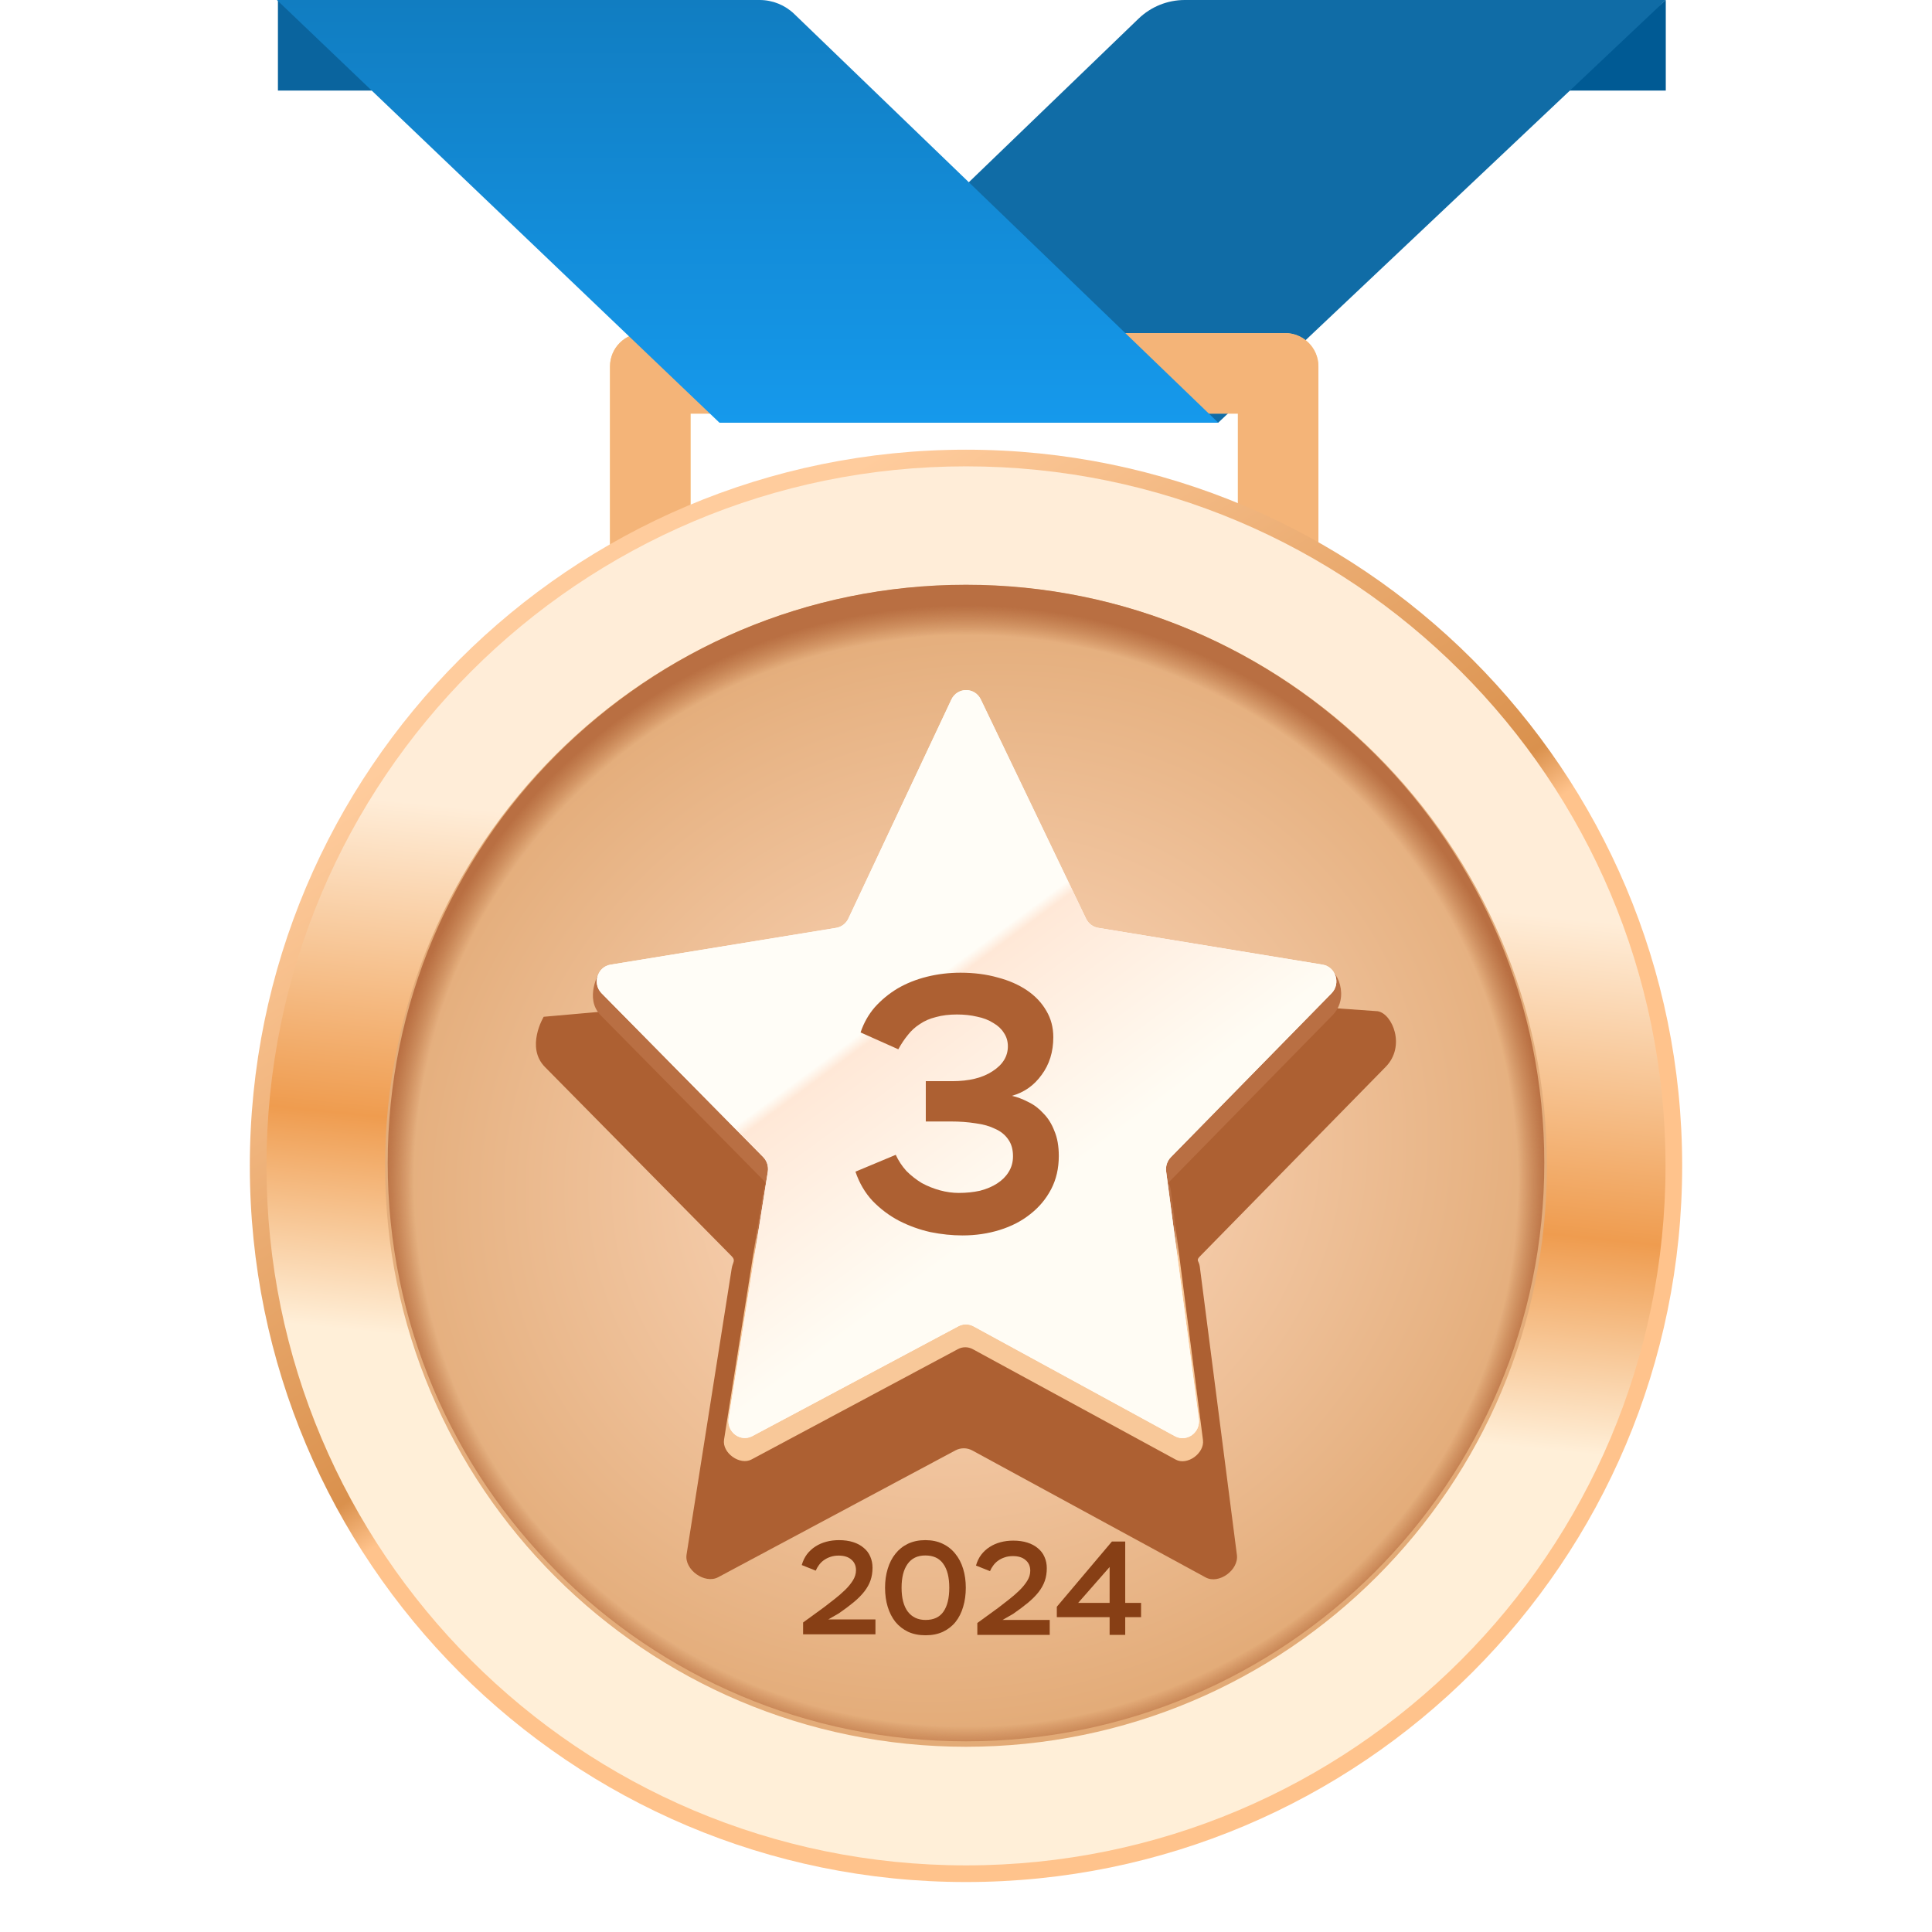 <svg width="116" height="116" viewBox="0 0 116 116" fill="none" xmlns="http://www.w3.org/2000/svg">
<path d="M100.016 0L93.676 5.438H100.016V0Z" fill="#005A94"/>
<path d="M43.195 25.377H73.145L100.016 0H71.136C70.1 0 69.105 0.402 68.36 1.12L43.195 25.377Z" fill="#106CA6"/>
<path d="M79.16 38.609H36.626V22C36.626 20.895 37.521 20 38.626 20H77.159C78.264 20 79.159 20.895 79.159 22L79.16 38.609ZM41.459 33.775H74.326V24.834H41.459V33.775Z" fill="#FFCF85"/>
<path d="M79.16 38.609H36.626V22C36.626 20.895 37.521 20 38.626 20H77.159C78.264 20 79.159 20.895 79.159 22L79.16 38.609ZM41.459 33.775H74.326V24.834H41.459V33.775Z" fill="#F4B478"/>
<path d="M16.687 0L23.027 5.438H16.687V0Z" fill="#0A649E"/>
<path d="M73.145 25.377H43.195L16.626 0H45.607C46.384 0 47.13 0.301 47.689 0.84L73.145 25.377Z" fill="url(#paint0_linear_1873_519)"/>
<path d="M101 70C101 46.252 81.748 27 58 27C34.252 27 15 46.252 15 70C15 93.748 34.252 113 58 113C81.748 113 101 93.748 101 70Z" fill="url(#paint1_linear_1873_519)"/>
<path d="M100 70C100 46.804 81.196 28 58 28C34.804 28 16 46.804 16 70C16 93.196 34.804 112 58 112C81.196 112 100 93.196 100 70Z" fill="url(#paint2_linear_1873_519)"/>
<path d="M58 104.879C77.263 104.879 92.879 89.263 92.879 70C92.879 50.737 77.263 35.121 58 35.121C38.737 35.121 23.121 50.737 23.121 70C23.121 89.263 38.737 104.879 58 104.879Z" fill="url(#paint3_radial_1873_519)"/>
<path d="M58 104.551C77.176 104.551 92.721 89.006 92.721 69.83C92.721 50.654 77.176 35.109 58 35.109C38.824 35.109 23.279 50.654 23.279 69.83C23.279 89.006 38.824 104.551 58 104.551Z" fill="url(#paint4_radial_1873_519)"/>
<g filter="url(#filter0_f_1873_519)">
<path d="M57.362 87.085C57.682 86.914 58.062 86.916 58.381 87.089L72.388 94.71C73.178 95.14 74.385 94.268 74.265 93.358L72.037 76.048C71.99 75.697 71.792 75.692 72.037 75.442L83.183 64.072C84.425 62.83 83.605 60.861 82.718 60.715L67.019 59.603C66.667 59.546 66.365 59.316 66.207 58.986L58.945 43.788C58.542 42.945 57.373 42.947 56.974 43.792L49.793 58.982C49.637 59.314 49.332 59.546 48.979 59.603L32.644 61.049C32.644 61.049 31.537 62.882 32.73 64.075L43.933 75.428C44.187 75.685 43.991 75.793 43.933 76.154L41.223 93.332C41.077 94.249 42.318 95.128 43.119 94.699L57.362 87.085Z" fill="#AD6032"/>
</g>
<path d="M57.518 81.002C57.796 80.853 58.127 80.855 58.405 81.005L70.595 87.638C71.282 88.012 72.332 87.253 72.228 86.461L70.289 71.397C70.248 71.091 70.076 71.087 70.289 70.87L79.989 60.975C81.07 59.894 80.309 58.148 79.537 58.022L65.922 57.086C65.616 57.036 65.352 56.836 65.216 56.549L58.896 43.323C58.545 42.589 57.528 42.591 57.18 43.326L50.931 56.546C50.795 56.834 50.53 57.036 50.222 57.086L35.997 58.356C35.997 58.356 35.044 59.94 36.082 60.977L45.832 70.858C46.053 71.082 45.882 71.175 45.832 71.49L43.473 86.438C43.346 87.236 44.426 88.001 45.123 87.628L57.518 81.002Z" fill="url(#paint5_linear_1873_519)"/>
<path d="M57.54 79.631C57.827 79.478 58.169 79.479 58.454 79.635L70.541 86.228C71.25 86.615 72.086 86.014 71.978 85.196L70.017 70.337C69.975 70.022 70.08 69.704 70.299 69.48L79.946 59.64C80.519 59.056 80.204 58.049 79.407 57.918L65.937 55.71C65.621 55.658 65.35 55.452 65.208 55.158L58.89 42C58.527 41.244 57.478 41.248 57.12 42.007L50.938 55.151C50.797 55.45 50.524 55.658 50.205 55.71L36.662 57.919C35.863 58.049 35.549 59.059 36.125 59.642L45.82 69.468C46.048 69.699 46.153 70.029 46.101 70.354L43.75 85.16C43.619 85.983 44.456 86.608 45.175 86.224L57.54 79.631Z" fill="white"/>
<path d="M57.54 79.631C57.827 79.478 58.169 79.479 58.454 79.635L70.541 86.228C71.25 86.615 72.086 86.014 71.978 85.196L70.017 70.337C69.975 70.022 70.08 69.704 70.299 69.48L79.946 59.64C80.519 59.056 80.204 58.049 79.407 57.918L65.937 55.71C65.621 55.658 65.35 55.452 65.208 55.158L58.89 42C58.527 41.244 57.478 41.248 57.12 42.007L50.938 55.151C50.797 55.45 50.524 55.658 50.205 55.71L36.662 57.919C35.863 58.049 35.549 59.059 36.125 59.642L45.82 69.468C46.048 69.699 46.153 70.029 46.101 70.354L43.75 85.16C43.619 85.983 44.456 86.608 45.175 86.224L57.54 79.631Z" fill="url(#paint6_linear_1873_519)"/>
<path d="M51.67 61.989C51.861 61.417 52.147 60.911 52.528 60.471C52.924 60.031 53.379 59.657 53.892 59.349C54.42 59.041 55.007 58.806 55.652 58.645C56.298 58.484 56.972 58.403 57.676 58.403C58.483 58.403 59.224 58.498 59.898 58.689C60.573 58.865 61.16 59.122 61.658 59.459C62.157 59.796 62.546 60.207 62.824 60.691C63.103 61.16 63.242 61.688 63.242 62.275C63.242 63.155 63.008 63.91 62.538 64.541C62.084 65.172 61.49 65.59 60.756 65.795C61.079 65.868 61.409 65.993 61.746 66.169C62.084 66.33 62.384 66.558 62.648 66.851C62.927 67.13 63.147 67.482 63.308 67.907C63.484 68.318 63.572 68.816 63.572 69.403C63.572 70.151 63.418 70.818 63.11 71.405C62.802 71.992 62.384 72.49 61.856 72.901C61.343 73.312 60.734 73.627 60.03 73.847C59.326 74.067 58.578 74.177 57.786 74.177C57.17 74.177 56.532 74.111 55.872 73.979C55.212 73.832 54.582 73.605 53.98 73.297C53.394 72.989 52.866 72.593 52.396 72.109C51.942 71.625 51.597 71.038 51.362 70.349L53.782 69.337C53.944 69.689 54.156 70.012 54.42 70.305C54.699 70.584 55.007 70.826 55.344 71.031C55.696 71.222 56.063 71.368 56.444 71.471C56.826 71.574 57.2 71.625 57.566 71.625C58.021 71.625 58.446 71.581 58.842 71.493C59.238 71.39 59.583 71.244 59.876 71.053C60.17 70.862 60.397 70.635 60.558 70.371C60.734 70.092 60.822 69.777 60.822 69.425C60.822 69.014 60.727 68.677 60.536 68.413C60.346 68.134 60.082 67.922 59.744 67.775C59.422 67.614 59.033 67.504 58.578 67.445C58.124 67.372 57.625 67.335 57.082 67.335H55.586V64.915H57.17C58.182 64.915 58.989 64.717 59.59 64.321C60.206 63.925 60.514 63.426 60.514 62.825C60.514 62.517 60.434 62.246 60.272 62.011C60.126 61.776 59.913 61.578 59.634 61.417C59.356 61.241 59.033 61.116 58.666 61.043C58.3 60.955 57.896 60.911 57.456 60.911C56.987 60.911 56.569 60.962 56.202 61.065C55.836 61.153 55.513 61.292 55.234 61.483C54.956 61.659 54.714 61.879 54.508 62.143C54.303 62.392 54.112 62.678 53.936 63.001L51.67 61.989Z" fill="#AD6032"/>
<path d="M48.139 93.968C48.208 93.723 48.312 93.507 48.451 93.32C48.595 93.134 48.763 92.979 48.955 92.856C49.152 92.728 49.371 92.632 49.611 92.568C49.851 92.504 50.104 92.472 50.371 92.472C50.691 92.472 50.976 92.512 51.227 92.592C51.477 92.672 51.688 92.787 51.859 92.936C52.035 93.08 52.165 93.254 52.251 93.456C52.341 93.659 52.387 93.883 52.387 94.128C52.387 94.406 52.347 94.659 52.267 94.888C52.187 95.118 52.064 95.339 51.899 95.552C51.733 95.766 51.523 95.979 51.267 96.192C51.016 96.4 50.717 96.624 50.371 96.864L49.731 97.232H52.563V98.128H48.219V97.416L49.483 96.496C49.685 96.336 49.899 96.171 50.123 96C50.347 95.824 50.552 95.646 50.739 95.464C50.931 95.278 51.088 95.086 51.211 94.888C51.333 94.691 51.395 94.488 51.395 94.28C51.395 94.008 51.301 93.795 51.115 93.64C50.933 93.48 50.68 93.4 50.355 93.4C50.168 93.4 50 93.427 49.851 93.48C49.707 93.528 49.576 93.595 49.459 93.68C49.347 93.76 49.251 93.856 49.171 93.968C49.091 94.075 49.027 94.187 48.979 94.304L48.139 93.968Z" fill="#873F15"/>
<path d="M53.14 95.328C53.14 94.918 53.193 94.539 53.3 94.192C53.407 93.84 53.561 93.539 53.764 93.288C53.967 93.032 54.217 92.832 54.516 92.688C54.82 92.544 55.167 92.472 55.556 92.472C55.951 92.472 56.297 92.544 56.596 92.688C56.9 92.832 57.153 93.032 57.356 93.288C57.564 93.539 57.721 93.84 57.828 94.192C57.935 94.539 57.988 94.918 57.988 95.328C57.988 95.744 57.935 96.128 57.828 96.48C57.727 96.827 57.575 97.128 57.372 97.384C57.169 97.635 56.916 97.832 56.612 97.976C56.313 98.115 55.967 98.184 55.572 98.184C55.177 98.184 54.828 98.115 54.524 97.976C54.225 97.832 53.972 97.635 53.764 97.384C53.561 97.128 53.407 96.827 53.3 96.48C53.193 96.128 53.14 95.744 53.14 95.328ZM54.132 95.328C54.132 95.952 54.257 96.432 54.508 96.768C54.764 97.099 55.119 97.264 55.572 97.264C56.057 97.264 56.415 97.099 56.644 96.768C56.879 96.432 56.996 95.952 56.996 95.328C56.996 94.704 56.876 94.227 56.636 93.896C56.401 93.56 56.041 93.392 55.556 93.392C55.087 93.392 54.732 93.563 54.492 93.904C54.252 94.24 54.132 94.715 54.132 95.328Z" fill="#873F15"/>
<path d="M58.6 93.998C58.669 93.752 58.773 93.536 58.912 93.35C59.056 93.163 59.224 93.008 59.417 92.885C59.614 92.757 59.833 92.661 60.073 92.597C60.313 92.533 60.567 92.501 60.834 92.501C61.154 92.501 61.439 92.541 61.69 92.621C61.941 92.701 62.152 92.816 62.323 92.965C62.499 93.109 62.63 93.283 62.715 93.486C62.806 93.689 62.851 93.913 62.851 94.158C62.851 94.436 62.811 94.689 62.731 94.919C62.651 95.148 62.528 95.37 62.363 95.583C62.197 95.797 61.986 96.01 61.73 96.224C61.479 96.432 61.181 96.656 60.834 96.896L60.193 97.264H63.027V98.161H58.68V97.448L59.945 96.528C60.148 96.368 60.361 96.202 60.585 96.031C60.81 95.855 61.015 95.677 61.202 95.495C61.394 95.308 61.551 95.116 61.674 94.919C61.797 94.721 61.858 94.518 61.858 94.31C61.858 94.038 61.765 93.825 61.578 93.67C61.397 93.51 61.143 93.43 60.818 93.43C60.631 93.43 60.463 93.456 60.313 93.51C60.169 93.558 60.038 93.624 59.921 93.71C59.809 93.79 59.713 93.886 59.633 93.998C59.553 94.105 59.489 94.217 59.441 94.334L58.6 93.998Z" fill="#873F15"/>
<path d="M66.623 97.096H63.453V96.472L66.759 92.557H67.56V96.24H68.512V97.096H67.56V98.161H66.623V97.096ZM66.623 96.24V94.086L64.734 96.24H66.623Z" fill="#873F15"/>
<defs>
<filter id="filter0_f_1873_519" x="26.177" y="37.157" width="63.639" height="63.666" filterUnits="userSpaceOnUse" color-interpolation-filters="sRGB">
<feFlood flood-opacity="0" result="BackgroundImageFix"/>
<feBlend mode="normal" in="SourceGraphic" in2="BackgroundImageFix" result="shape"/>
<feGaussianBlur stdDeviation="3" result="effect1_foregroundBlur_1873_519"/>
</filter>
<linearGradient id="paint0_linear_1873_519" x1="44.886" y1="0" x2="44.886" y2="25.377" gradientUnits="userSpaceOnUse">
<stop stop-color="#117DC1"/>
<stop offset="1" stop-color="#1599EC"/>
</linearGradient>
<linearGradient id="paint1_linear_1873_519" x1="40.171" y1="27" x2="105.195" y2="129.78" gradientUnits="userSpaceOnUse">
<stop offset="0.057" stop-color="#FFCC9D"/>
<stop offset="0.354" stop-color="#DA914D"/>
<stop offset="0.38" stop-color="#FFC38C"/>
</linearGradient>
<linearGradient id="paint2_linear_1873_519" x1="61.528" y1="27.994" x2="52.193" y2="121.036" gradientUnits="userSpaceOnUse">
<stop offset="0.254" stop-color="#FFEDD8"/>
<stop offset="0.457" stop-color="#EF9C4F"/>
<stop offset="0.595" stop-color="#FFEFD8"/>
</linearGradient>
<radialGradient id="paint3_radial_1873_519" cx="0" cy="0" r="1" gradientUnits="userSpaceOnUse" gradientTransform="translate(58 70) rotate(-114.32) scale(34.73 38.163)">
<stop stop-color="#FFDEC6"/>
<stop offset="1" stop-color="#E2AA76"/>
</radialGradient>
<radialGradient id="paint4_radial_1873_519" cx="0" cy="0" r="1" gradientUnits="userSpaceOnUse" gradientTransform="translate(58 70.901) rotate(90) scale(34.549 34.815)">
<stop offset="0.948" stop-color="#AD6032" stop-opacity="0"/>
<stop offset="1" stop-color="#B96F42"/>
</radialGradient>
<linearGradient id="paint5_linear_1873_519" x1="58.03" y1="94.322" x2="58.009" y2="42.637" gradientUnits="userSpaceOnUse">
<stop offset="0.365" stop-color="#F8C899"/>
<stop offset="0.401" stop-color="#B96F43"/>
</linearGradient>
<linearGradient id="paint6_linear_1873_519" x1="29.624" y1="102.242" x2="13.251" y2="80.049" gradientUnits="userSpaceOnUse">
<stop offset="0.188" stop-color="#FFFCF4"/>
<stop offset="0.672" stop-color="#FFE8D7"/>
<stop offset="0.698" stop-color="#FFFDF7"/>
</linearGradient>
</defs>
</svg>
